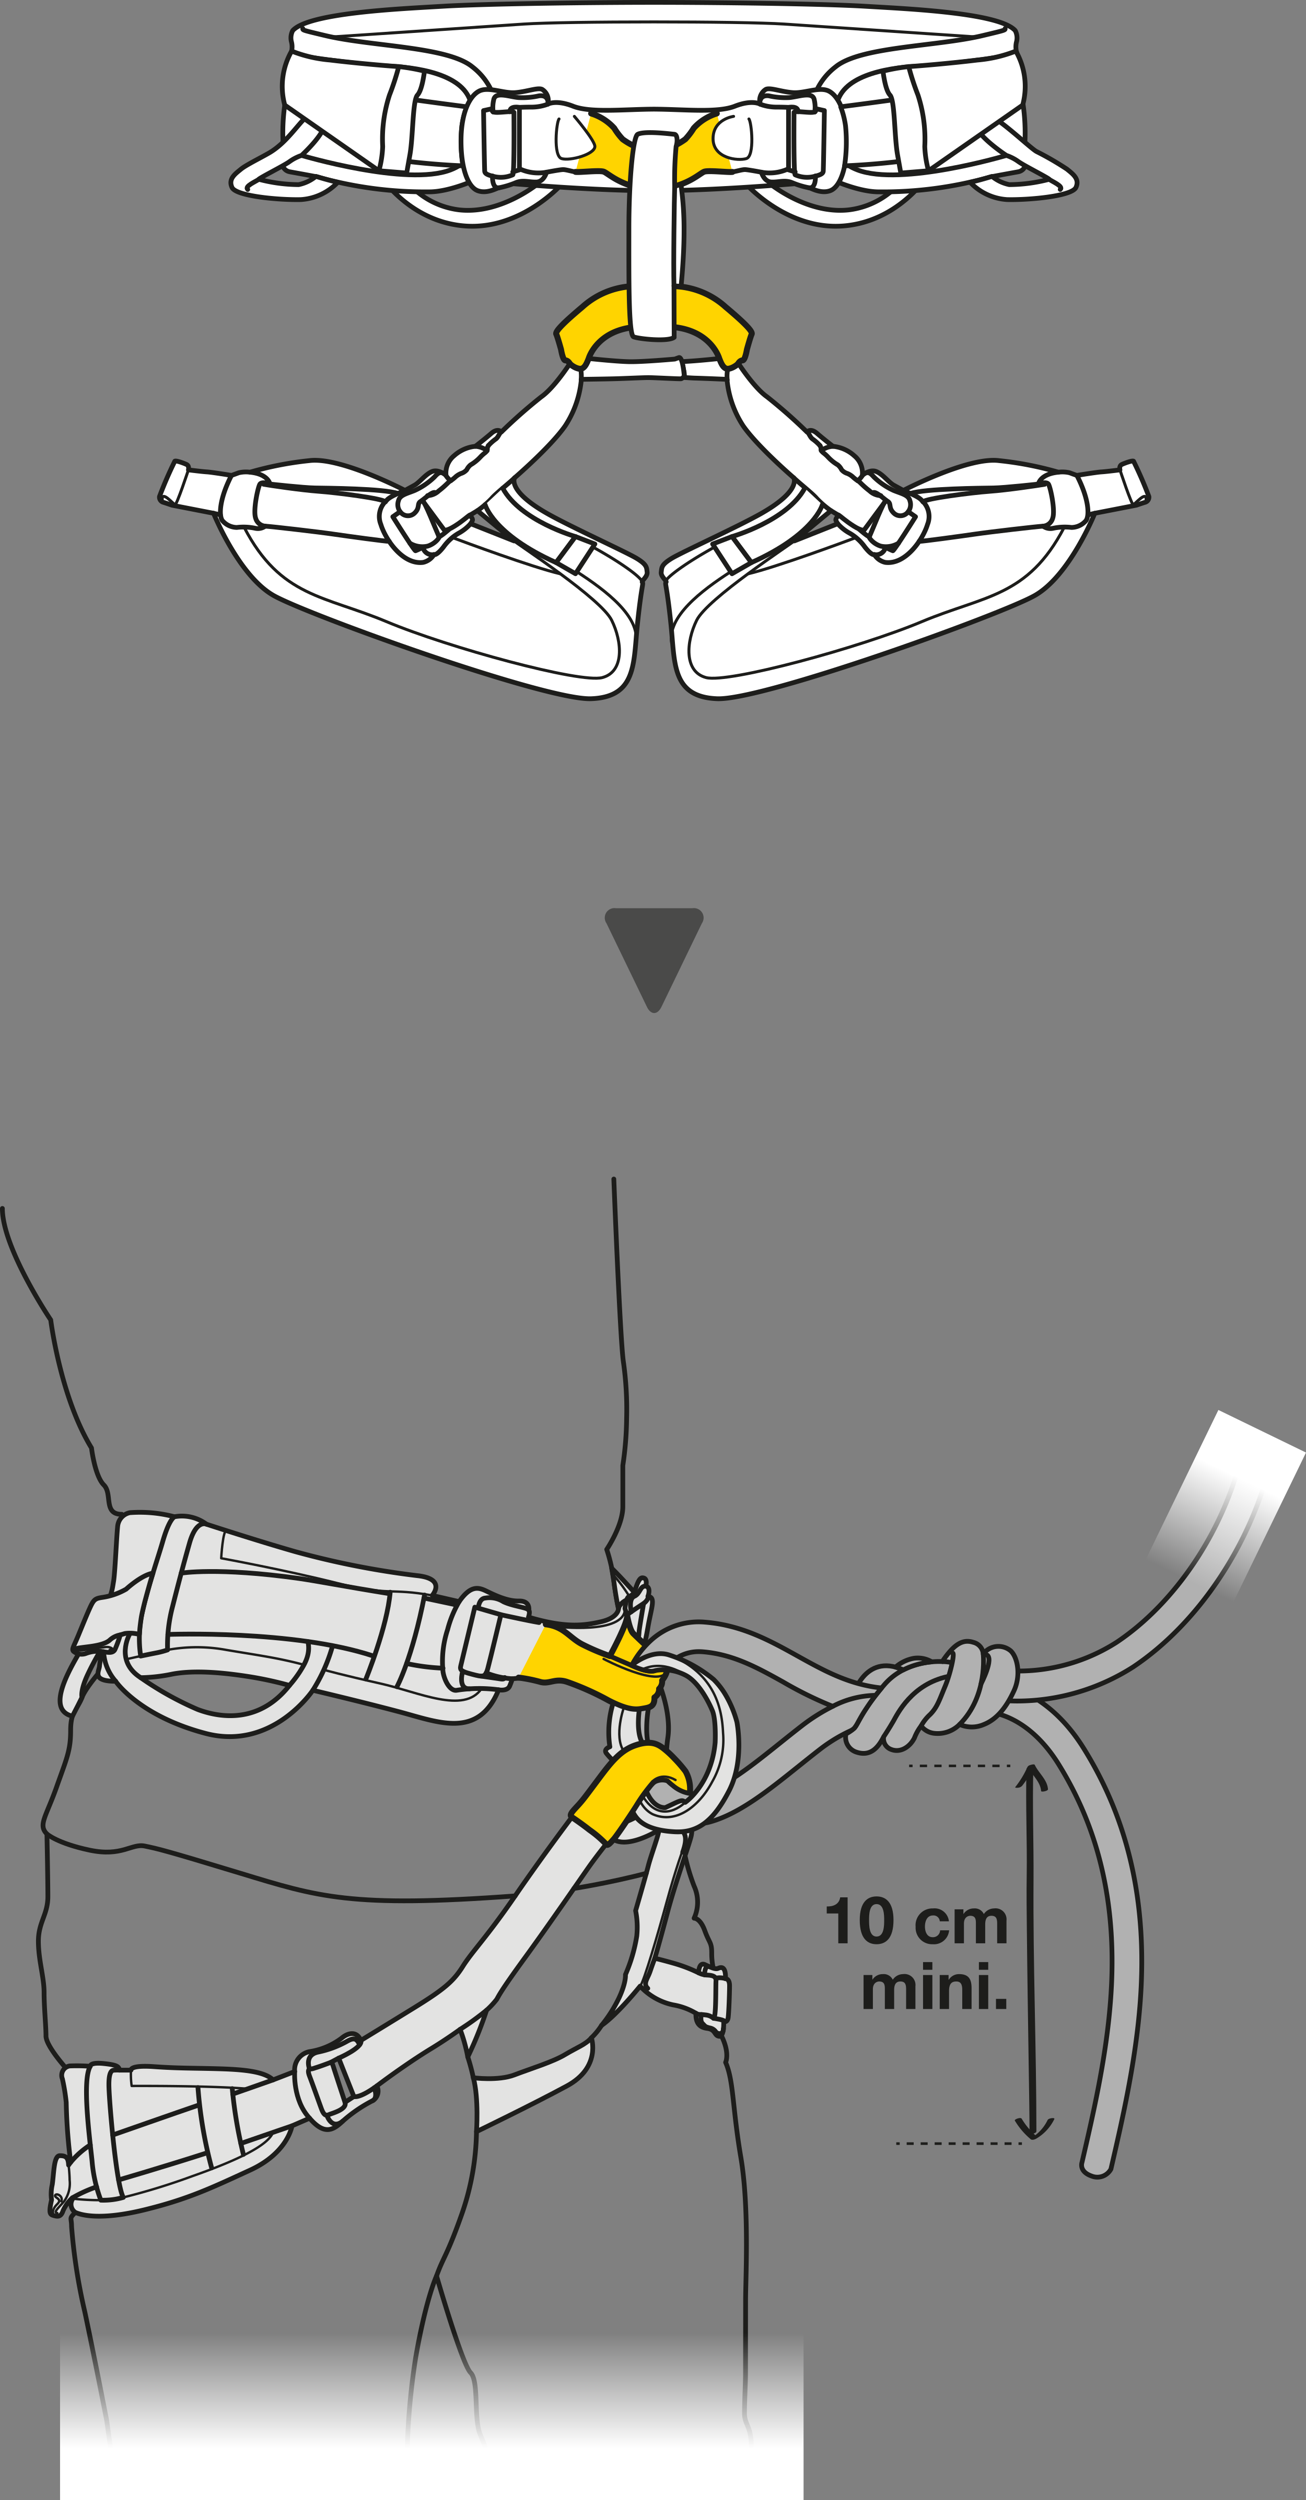 <svg xmlns="http://www.w3.org/2000/svg" xmlns:xlink="http://www.w3.org/1999/xlink" viewBox="0 0 220.05 421.036"><rect x="0" y="0" width="220.05" height="421.036" fill="#808080" stroke="none"/><defs><linearGradient id="Dégradé_sans_nom_3" x1="72.757" y1="412.276" x2="72.757" y2="392.922" gradientUnits="userSpaceOnUse"><stop offset="0" stop-color="#fff"/><stop offset="1" stop-color="#fff" stop-opacity="0"/></linearGradient><linearGradient id="Dégradé_sans_nom_3-2" x1="-3193.772" y1="537.791" x2="-3193.772" y2="518.438" gradientTransform="translate(3602.307 -274.192) scale(1.064 1)" xlink:href="#Dégradé_sans_nom_3"/></defs><g id="Calque_2" data-name="Calque 2"><g id="Calque_1-2" data-name="Calque 1"><path d="M187.179,365.281c1.874-8.087,4.206-18.151,4.95-28.321,1.199-16.38-1.915-30.284-9.518-42.509-6.772-10.887-15.571-11.113-15.943-11.117h-.029a2.489,2.489,0,0,0-2.485,2.443,2.515,2.515,0,0,0,2.428,2.559c.265.009,6.536.324,11.78,8.757,7.024,11.294,9.896,24.215,8.777,39.502-.716,9.784-2.904,19.227-4.834,27.557,0,0-.575,1.531,1.644,2.303A2.602,2.602,0,0,0,187.179,365.281Z" fill="#b1b1b1" stroke="#1d1d1b" stroke-linecap="round" stroke-linejoin="round" stroke-width="0.8"/><path d="M103.423,198.551s1.038,26.514,1.597,30.667a56.99,56.99,0,0,1,.559,9.663,56.054,56.054,0,0,1-.639,7.906v6.948c0,3.195-2.715,7.188-2.715,7.188a28.096,28.096,0,0,1,1.278,5.91,56.632,56.632,0,0,0,2.396,10.222c.878,2.715,4.951,5.91,4.951,5.91s2.316,5.271,1.677,9.663.399,3.514.399,3.514l1.757,7.507.481,7.532a34.612,34.612,0,0,0,1.789,6.444,6.518,6.518,0,0,1,0,5.403s1.01-.065,1.792,2.083,1.172,1.953,1.172,3.775a11.968,11.968,0,0,0,.391,3.124s-3.059,4.557,0,8.788,1.953,6.509,1.953,6.509c1.367,3.124,1.129,7.533,2.567,15.998s.799,20.445.799,23.959-.012,11.48-.012,12.624-.176,4.576-.176,6.512,1.144,2.2,1.144,5.456a19.23,19.23,0,0,1-.968,5.915H83.776v-.639s-.16-2.396-.958-3.195-.799-1.278-1.917-3.993-.167-8.938-1.611-10.382-5.736-16.292-5.736-16.292-1.757,3.674-3.514,13.736a118.479,118.479,0,0,0-1.438,20.764H19.407l-1.438-10.222s-2.076-10.702-3.674-18.209a95.104,95.104,0,0,1-2.236-14.375c0-1.597-.479-1.278.639-2.396a19.825,19.825,0,0,0,2.387-3.354L11.421,348.613s-3.674-3.993-3.674-5.75-.319-4.792-.319-7.347-.958-5.431-.958-8.625,1.597-4.472,1.597-7.507-.16-10.542-.16-10.542c-1.517-1.517-.16-2.875,1.597-7.827s2.396-6.229,2.396-9.584,1.118-3.514,1.917-5.59,4.76-6.336,4.76-6.336l3.496-11.82L20.525,255.014c-3.176,0-1.517-3.434-3.035-4.951s-2.076-6.229-2.076-6.229C10.143,235.208,8.546,222.27,8.546,222.27S.4,210.211.4,203.503" fill="none" stroke="#1d1d1b" stroke-linecap="round" stroke-linejoin="round" stroke-width="0.8"/><path d="M109.179,268.828s.574-1.513-.365-1.721c0,0,.313-1.148-.313-1.356-.626-.209-.939.261-1.617,2.399,0,0-2.518-2.823-3.815-4.046,0,0,.329,1.922.433,2.73.104.808.404,2.79.707,4.084,0,0,.015,1.509-2.959,2.187s-6.051,1.043-12.205-.782c0,0,.313-.887.052-1.147,0,0,.313-1.617-1.669-1.565s-4.173-1.043-5.581-1.721-2.66-.782-4.486,1.826l-4.538-1.043s2.504-2.817-2.556-3.338a140.317,140.317,0,0,1-20.538-4.044c-6.572-1.878-14.944-4.616-14.944-4.616a6.905,6.905,0,0,0-5.398-1.252,22.829,22.829,0,0,0-7.511-.688,2.586,2.586,0,0,0-2.046,2.227c-.199,1.888-.447,7.898-.695,9.339s-.207,2.132-2.124,5.965c-1.917,3.833-10.891,15.272-4.807,16.74l.961-1.863.651-1.301s-.319-1.038.879-3.674a45.716,45.716,0,0,1,2.795-5.111,22.066,22.066,0,0,0-.719,3.434c0,.879-1.499,2.635,2.715,2.635,0,0,3.913,5.83,15.174,8.785,11.261,2.955,18.049-7.267,18.049-7.267s7.827,1.837,14.455,3.594c6.629,1.757,13.417,4.712,16.851-3.674,0,0,1.484.303,1.865-.65a12.558,12.558,0,0,0,.445-1.207s2.064-.212,3.949-.212,7.537-.078,10.756-1.256a50.646,50.646,0,0,0,7.262-3.647s.313-.261.887-3.599C109.753,270.653,110.535,268.984,109.179,268.828ZM33.331,287.884a53.436,53.436,0,0,1-9.629-5.364,27.863,27.863,0,0,0,5.361-.61c3.584-.67,8.193-.276,12.368.354a61.412,61.412,0,0,1,7.34,1.56C43.914,289.986,37.608,289.479,33.331,287.884Z" fill="#e3e3e2" stroke="#1d1d1b" stroke-linecap="round" stroke-linejoin="round" stroke-width="0.8"/><path d="M122.24,333.21c.076-2.245-.824-1.923-1.262-1.735s-1.128-.125-2.194-.627-1.066,1.379-1.066,1.379a25.13,25.13,0,0,0-4.262-1.63c-2.444-.689-3.134-.815-3.134-.815s.752-2.507,2.131-7.709c1.379-5.202,3.635-11.282,4.011-12.911a4.891,4.891,0,0,0-.313-3.008,10.329,10.329,0,0,0-3.635-1.442,10.233,10.233,0,0,0-5.39,1.316,16.175,16.175,0,0,1-2.695,1.128l1.065-2.695-4.951-3.385-4.184,4.932s-4.812,6.338-9.565,13.262-7.218,9.33-8.802,11.854-3.169,3.873-8.215,6.983c-5.047,3.11-8.975,5.5-8.975,5.5-.717-1.65-2.174-1.275-3.23-.395a11.978,11.978,0,0,1-5.457,2.289,3.123,3.123,0,0,0-2.465,3.345l-3.638,1.408c-1.526-1.467-5.164-1.76-9.272-1.878s-6.69-.059-10.797-.352-3.873.587-3.873.587H20.134c-.117-.587-.352-.88-2.699-1.115-2.347-.235-2.23.469-2.23.469a30.237,30.237,0,0,0-3.462-.059,1.592,1.592,0,0,0-1.232,2.171,34.413,34.413,0,0,1,.645,3.95,91.809,91.809,0,0,0,.754,10.098c-.224.293-.348.476-.348.476-.059-1.291-.469-1.584-1.484-1.584s-.98,2.817-1.274,4.87a7.221,7.221,0,0,0-.117,2.582c-.528,2.347-.235,2.465.411,2.641s1.174.235,1.526-.822a6.601,6.601,0,0,1,1.573-2.171l.074.138a1.637,1.637,0,0,0,.428,2.315c.956.428,4.149,1.391,11.602-.428s11.443-3.756,17.839-6.69,7.058-7.458,7.058-7.458l2.967-1.287c2.467,2.86,3.932,2.073,5.577.501a24.251,24.251,0,0,1,5.076-3.468,1.878,1.878,0,0,0,.672-2.467c2.459-1.859,6.228-4.504,9.052-6.22,2.824-1.716,4.982-3.308,4.982-3.308a26.518,26.518,0,0,1,1.291,4.636,64.046,64.046,0,0,0,3.169-7.863,13.833,13.833,0,0,0,1.702-1.819c.352-.587.587-1.291,4.694-6.924s9.355-13.269,10.801-15.324,3.805-4.985,3.805-4.985c2.397,2.245,8.029-1.304,8.029-1.304.038.675-1.332,4.272-1.788,6.06-.457,1.788-2.131,7.534-2.131,7.534a14.321,14.321,0,0,1,.19,4.3,26.761,26.761,0,0,1-1.903,6.469s.152,1.256-1.065,3.881a23.11,23.11,0,0,1-2.968,4.68c2.702-1.865,6.507-6.621,6.507-6.621a10.499,10.499,0,0,0,5.555,3.158,11.156,11.156,0,0,1,3.843,1.408c-.038,1.446.419,2.359,1.903,2.549,1.484.19,1.142,1.218,2.017,1.332s.761-2.473.761-2.473.647.228.761-.723c.114-.951.228-4.11.228-5.327C122.925,333.172,122.24,333.21,122.24,333.21ZM58.131,354.029s-1.676-5.09-1.951-5.974-.427-.762-.427-.762l1.311-.701,2.56,6.462Z" fill="#e3e3e2" stroke="#1d1d1b" stroke-linecap="round" stroke-linejoin="round" stroke-width="0.8"/><path d="M21.821,275.24s-2.529,4.482,1.881,7.28" fill="none" stroke="#1d1d1b" stroke-linecap="round" stroke-linejoin="round" stroke-width="0.8"/><path d="M29.388,255.421c-.54.387-1.214,1.549-2.001,4.272s-2.299,7.018-3.327,11.434a20.078,20.078,0,0,0-.358,7.754s1.786-.373,2.736-.555a13.669,13.669,0,0,0,1.796-.484,25.407,25.407,0,0,1,.847-7.32c.907-3.569,1.694-6.594,2.843-10.647s2.862-3.201,2.862-3.201" fill="none" stroke="#1d1d1b" stroke-linecap="round" stroke-linejoin="round" stroke-width="0.8"/><path d="M23.702,278.88s-1.421.299-2.437.538" fill="none" stroke="#1d1d1b" stroke-linecap="round" stroke-linejoin="round" stroke-width="0.4"/><path d="M28.234,277.841a27.354,27.354,0,0,1,9.861,0c5.747.968,8.651,1.331,13.007,2.48" fill="none" stroke="#1d1d1b" stroke-linecap="round" stroke-linejoin="round" stroke-width="0.4"/><path d="M48.771,283.824a19.839,19.839,0,0,0,1.725-2.263c.732-1.169,1.875-2.873,1.391-5.111" fill="none" stroke="#1d1d1b" stroke-linecap="round" stroke-linejoin="round" stroke-width="0.8"/><path d="M52.71,284.643a28.291,28.291,0,0,0,3.316-7.446" fill="none" stroke="#1d1d1b" stroke-linecap="round" stroke-linejoin="round" stroke-width="0.8"/><path d="M23.487,275.24a6.105,6.105,0,0,0-2.453-.154l-.771.235a19.366,19.366,0,0,1-.915,2.497c-.337.578-1.011.482-1.927.337a5.504,5.504,0,0,0-2.89.268,2.132,2.132,0,0,1-2.167-.364c-.289-.385.048-.756.867-2.738s1.83-4.486,2.264-5.257.771-.915,1.734-1.06a11.286,11.286,0,0,0,4.036-1.397s2.542-2.368,4.506-2.69c0,0-.317,1.03-.525,1.749s-.773,2.77-.916,3.349-.43,1.766-.528,2.398-.222,1.627-.248,1.997S23.487,275.24,23.487,275.24Z" fill="#e3e3e2" stroke="#1d1d1b" stroke-linecap="round" stroke-linejoin="round" stroke-width="0.8"/><path d="M28.288,275.24s21.187-.819,34.644,3.64" fill="none" stroke="#1d1d1b" stroke-linecap="round" stroke-linejoin="round" stroke-width="0.8"/><path d="M72.824,268.671c-7.146-1.304-7.158.142-16.045-2.091s-19.51-4.171-19.51-4.171.275-4.846.912-4.644" fill="none" stroke="#1d1d1b" stroke-linecap="round" stroke-linejoin="round" stroke-width="0.4"/><path d="M61.654,282.742s3.615-8.824,4.085-14.614" fill="none" stroke="#1d1d1b" stroke-linecap="round" stroke-linejoin="round" stroke-width="0.8"/><path d="M66.888,284.041s2.568-4.704,4.651-15.436" fill="none" stroke="#1d1d1b" stroke-linecap="round" stroke-linejoin="round" stroke-width="0.8"/><path d="M30.535,264.917s6.089-1.041,19.853.896c2.799.394,7.596,1.338,15.327,2.576" fill="none" stroke="#1d1d1b" stroke-linecap="round" stroke-linejoin="round" stroke-width="0.8"/><path d="M71.438,269.114s2.213.454,5.499,1.159" fill="none" stroke="#1d1d1b" stroke-linecap="round" stroke-linejoin="round" stroke-width="0.8"/><path d="M68.524,280.137a34.93,34.93,0,0,0,6.124.783" fill="none" stroke="#1d1d1b" stroke-linecap="round" stroke-linejoin="round" stroke-width="0.8"/><path d="M77.362,269.714a18.304,18.304,0,0,0-1.95,4.725,17.011,17.011,0,0,0-.763,7.122c.235,1.445,1.174,3.251,2.289,3.082A24.366,24.366,0,0,1,84.016,284.563" fill="none" stroke="#1d1d1b" stroke-linecap="round" stroke-linejoin="round" stroke-width="0.8"/><path d="M54.58,281.204s3.217.898,9.566,2.315,14.001,5.192,17.005.839" fill="none" stroke="#1d1d1b" stroke-linecap="round" stroke-linejoin="round" stroke-width="0.4"/><path d="M80.608,270.647s.129-1.472,1.164-1.533a4.315,4.315,0,0,1,3.018.6c1.638.804,4.21.994,4.309,1.46" fill="none" stroke="#1d1d1b" stroke-linecap="round" stroke-linejoin="round" stroke-width="0.8"/><path d="M80.004,270.647l4.397,1.271s-1.767,7.376-2.198,9.001-.862,1.496-2.673,1.022-2.069-.671-1.897-1.413S80.004,270.647,80.004,270.647Z" fill="none" stroke="#1d1d1b" stroke-linecap="round" stroke-linejoin="round" stroke-width="0.8"/><path d="M77.962,281.416s-.905,3.02,1.142,2.981" fill="none" stroke="#1d1d1b" stroke-linecap="round" stroke-linejoin="round" stroke-width="0.8"/><path d="M80.995,282.251s2.76.386,3.406.491.647-.245.647-.245" fill="none" stroke="#1d1d1b" stroke-linecap="round" stroke-linejoin="round" stroke-width="0.8"/><path d="M81.921,281.714a13.74,13.74,0,0,0,4.405.992" fill="none" stroke="#1d1d1b" stroke-linecap="round" stroke-linejoin="round" stroke-width="0.8"/><path d="M84.401,271.919s1.035.237,3.319.712,3.104.604,3.104.604" fill="none" stroke="#1d1d1b" stroke-linecap="round" stroke-linejoin="round" stroke-width="0.8"/><path d="M106.884,268.15a1.743,1.743,0,0,1-.859.672c-.595.219-.721,2.068-.721,2.068l.345,1.029s.658-.465,1.442-.998,1.348-.887,1.348-.887-.721,4.177-.752,4.678-.094,1.003-.094,1.003" fill="none" stroke="#1d1d1b" stroke-linecap="round" stroke-linejoin="round" stroke-width="0.8"/><path d="M106.36,271.422s-.523-2.162.511-2.601.94-1.8,1.943-1.715" fill="none" stroke="#1d1d1b" stroke-linecap="round" stroke-linejoin="round" stroke-width="0.8"/><path d="M108.438,270.034s.887-.636.741-1.207" fill="none" stroke="#1d1d1b" stroke-linecap="round" stroke-linejoin="round" stroke-width="0.8"/><path d="M87.383,282.506a25.729,25.729,0,0,1,3.599.715c1.565.469,2.504-.665,4.538,0a45.47,45.47,0,0,1,7.081,3.169c3.521,1.8,4.751,1.526,5.838,1.33s1.869-.352,1.83-1.878a1.623,1.623,0,0,0,.782-1.447,1.711,1.711,0,0,0,.509-1.408s1.056-1.252.782-2.191-1.878-2.269-2.699-2.973-2.269-2.073-2.934-2.738-1.059-3.166-1.059-3.166c.345,1.029-2.892,6.96-2.892,6.96a36.639,36.639,0,0,1-4.694-1.995c-2.168-1.145-3.051-2.978-6.103-3.347" fill="#ffd400" stroke="#1d1d1b" stroke-linecap="round" stroke-linejoin="round"/><path d="M104.21,270.917s.088-.877,1.375-1.486" fill="none" stroke="#1d1d1b" stroke-linecap="round" stroke-linejoin="round" stroke-width="0.8"/><path d="M102.757,278.879s3.383,1.485,4.764,2.04,3.324.86,3.491-.25" fill="none" stroke="#1d1d1b" stroke-linecap="round" stroke-linejoin="round" stroke-width="0.8"/><path d="M20.134,348.612a6.903,6.903,0,0,0-.774,0c-.313.026-1.097-.193-1.003,2.878s1.249,16.558,2.422,18.553a12.073,12.073,0,0,1-3.79.465,24.25,24.25,0,0,1-1.481-6.62c-.465-4.327-1.673-13.574-.304-15.921" fill="none" stroke="#1d1d1b" stroke-linecap="round" stroke-linejoin="round" stroke-width="0.8"/><path d="M11.91,364.126a14.335,14.335,0,0,1,3.302-2.92" fill="none" stroke="#1d1d1b" stroke-linecap="round" stroke-linejoin="round" stroke-width="0.8"/><path d="M12.197,370.119a22.646,22.646,0,0,1,4.079-1.852" fill="none" stroke="#1d1d1b" stroke-linecap="round" stroke-linejoin="round" stroke-width="0.8"/><path d="M19.984,367.1s7.315-2.126,14.943-4.572" fill="none" stroke="#1d1d1b" stroke-linecap="round" stroke-linejoin="round" stroke-width="0.8"/><path d="M18.989,359.537s10.828-3.798,14.588-5.076" fill="none" stroke="#1d1d1b" stroke-linecap="round" stroke-linejoin="round" stroke-width="0.8"/><line x1="46.012" y1="350.255" x2="39.221" y2="352.638" fill="none" stroke="#1d1d1b" stroke-linecap="round" stroke-linejoin="round" stroke-width="0.8"/><path d="M49.198,357.995s-3.977,1.356-8.613,2.963" fill="none" stroke="#1d1d1b" stroke-linecap="round" stroke-linejoin="round" stroke-width="0.8"/><path d="M49.651,348.847s-.351,4.789,2.514,7.861" fill="none" stroke="#1d1d1b" stroke-linecap="round" stroke-linejoin="round" stroke-width="0.8"/><path d="M58.131,354.029c.395,1.201-2.201,1.84-2.71,2.075s-.861.117-1.291-1.056-1.526-4.264-1.965-5.399,0-1.213,0-1.213a2.71,2.71,0,0,0,.909-.196c.822-.235,2.68-.948,2.68-.948" fill="none" stroke="#1d1d1b" stroke-linecap="round" stroke-linejoin="round" stroke-width="0.8"/><path d="M52.165,348.436s-.969-2.308,1.378-2.856a16.986,16.986,0,0,0,4.812-1.76c1.095-.626,1.682-.743,2.23.509" fill="none" stroke="#1d1d1b" stroke-linecap="round" stroke-linejoin="round" stroke-width="0.8"/><path d="M57.064,346.591s4.153-1.787,3.739-2.984" fill="none" stroke="#1d1d1b" stroke-linecap="round" stroke-linejoin="round" stroke-width="0.8"/><path d="M59.624,353.053s.835.433,3.866-1.779" fill="none" stroke="#1d1d1b" stroke-linecap="round" stroke-linejoin="round" stroke-width="0.8"/><path d="M55.071,356.202s.787,2.537,2.671,1.006" fill="none" stroke="#1d1d1b" stroke-linecap="round" stroke-linejoin="round" stroke-width="0.8"/><path d="M63.06,351.58s.668,1.648-.242,2.161" fill="none" stroke="#1d1d1b" stroke-linecap="round" stroke-linejoin="round" stroke-width="0.8"/><path d="M41.758,351.748c-6.538-.549-19.575-.473-19.575-.473a14.406,14.406,0,0,1-.112-2.662" fill="none" stroke="#1d1d1b" stroke-linecap="round" stroke-linejoin="round" stroke-width="0.4"/><path d="M12.271,370.257a40.906,40.906,0,0,0,4.719.251" fill="none" stroke="#1d1d1b" stroke-linecap="round" stroke-linejoin="round" stroke-width="0.4"/><path d="M20.78,370.043a111.21,111.21,0,0,0,11.542-3.547c7.735-2.716,12.833-5.197,13.691-7.41" fill="none" stroke="#1d1d1b" stroke-linecap="round" stroke-linejoin="round" stroke-width="0.4"/><path d="M33.357,351.552a72.257,72.257,0,0,0,2.301,13.513" fill="none" stroke="#1d1d1b" stroke-linecap="round" stroke-linejoin="round" stroke-width="0.8"/><path d="M41.01,362.805a74.769,74.769,0,0,1-1.875-11.079" fill="none" stroke="#1d1d1b" stroke-linecap="round" stroke-linejoin="round" stroke-width="0.8"/><path d="M11.563,364.602s.168,1.557.168,2.497a5.133,5.133,0,0,1-.929,3.601c-1.013,1.182-1.87,1.875-1.14,1.984" fill="none" stroke="#1d1d1b" stroke-linecap="round" stroke-linejoin="round" stroke-width="0.4"/><path d="M8.944,372.684s-.211-.633.718-1.52-.569-1.056-.369-1.478,1.394.103,1.045,1.013" fill="none" stroke="#1d1d1b" stroke-linecap="round" stroke-linejoin="round" stroke-width="0.4"/><path d="M77.524,341.746a45.48,45.48,0,0,0,4.46-3.228" fill="none" stroke="#1d1d1b" stroke-linecap="round" stroke-linejoin="round" stroke-width="0.8"/><path d="M110.323,329.783s-.456,1.197-.817,2.281-1.228,1.987-.361,2.781" fill="none" stroke="#1d1d1b" stroke-linecap="round" stroke-linejoin="round" stroke-width="0.8"/><path d="M117.719,332.228a3.621,3.621,0,0,0,1.002.336c.549.091,1.989-.069,1.92.96s.046,6.287-.412,6.356a2.472,2.472,0,0,0-1.417-.572c-1.006-.137-.997.042-1.556-.276" fill="none" stroke="#1d1d1b" stroke-linecap="round" stroke-linejoin="round" stroke-width="0.8"/><path d="M118.196,339.25s-.322,1.018.181,1.521.412.526,1.189.732a1.533,1.533,0,0,1,1.077.709c.203.251,1.21.592,1.251-.59" fill="none" stroke="#1d1d1b" stroke-linecap="round" stroke-linejoin="round" stroke-width="0.8"/><path d="M120.229,339.879s2.179.298,1.707.561" fill="none" stroke="#1d1d1b" stroke-linecap="round" stroke-linejoin="round" stroke-width="0.8"/><path d="M120.571,333.131a3.246,3.246,0,0,1,1.669.079" fill="none" stroke="#1d1d1b" stroke-linecap="round" stroke-linejoin="round" stroke-width="0.8"/><path d="M118.72,332.563s-.046-1.678.804-1.374" fill="none" stroke="#1d1d1b" stroke-linecap="round" stroke-linejoin="round" stroke-width="0.8"/><path d="M93.557,273.918s11.741,1.441,11.747-3.029" fill="none" stroke="#1d1d1b" stroke-linecap="round" stroke-linejoin="round" stroke-width="0.4"/><path d="M103.235,265.095a25.675,25.675,0,0,1,2.79,3.726" fill="none" stroke="#1d1d1b" stroke-linecap="round" stroke-linejoin="round" stroke-width="0.4"/><path d="M101.701,279.368s9.518,4.982,10.656,2.051" fill="none" stroke="#1d1d1b" stroke-linecap="round" stroke-linejoin="round" stroke-width="0.4"/><path d="M111.015,308.162s1.833-1.074,3.151-.395,1.77,1.62.866,4.143" fill="none" stroke="#1d1d1b" stroke-linecap="round" stroke-linejoin="round" stroke-width="0.8"/><path d="M115.164,311.182s-1.236,3.251-2.799,8.963-3.874,13.552-4.508,14.321" fill="none" stroke="#1d1d1b" stroke-linecap="round" stroke-linejoin="round" stroke-width="0.4"/><path d="M99.644,343.17s1.701,4.95-4.131,8.105-15.228,7.691-15.228,7.691.408-5.561-.531-9.072c0,0,4.176.567,6.93-.486s6.48-2.187,8.505-3.402S98.672,344.304,99.644,343.17Z" fill="#e3e3e2" stroke="#1d1d1b" stroke-linecap="round" stroke-linejoin="round" stroke-width="0.8"/><path d="M20.263,275.32a3.471,3.471,0,0,0-1.798.899c-.974.836-3.201,1.039-4.373,1.192s-1.519.217-1.052.44" fill="none" stroke="#1d1d1b" stroke-linecap="round" stroke-linejoin="round" stroke-width="0.8"/><path d="M12.867,277.736s.342.357,1.457.115,2.855-.407,3.535-.494,1.624.418.605.494" fill="none" stroke="#1d1d1b" stroke-linecap="round" stroke-linejoin="round" stroke-width="0.4"/><path d="M17.454,278.153a8.208,8.208,0,0,0,2.033,4.972" fill="none" stroke="#1d1d1b" stroke-linecap="round" stroke-linejoin="round" stroke-width="0.8"/><path d="M78.815,346.382a35.157,35.157,0,0,1,.939,3.511" fill="none" stroke="#1d1d1b" stroke-linecap="round" stroke-linejoin="round" stroke-width="0.8"/><path d="M80.285,358.965a43.803,43.803,0,0,1-2.399,13.664c-2.511,7.175-3.215,7.484-4.333,10.645" fill="none" stroke="#1d1d1b" stroke-linecap="round" stroke-linejoin="round" stroke-width="0.8"/><path d="M101.35,341.087a11.318,11.318,0,0,1-1.706,2.083" fill="none" stroke="#1d1d1b" stroke-linecap="round" stroke-linejoin="round" stroke-width="0.8"/><path d="M7.907,308.841s1.737,1.572,7.189,2.724,7.064-1.152,9.291-.691,3.302.691,16.202,4.607,18.431,5.844,46.207,3.79" fill="none" stroke="#1d1d1b" stroke-linecap="round" stroke-linejoin="round" stroke-width="0.8"/><path d="M96.695,318.022s6.118-.956,12.197-2.556" fill="none" stroke="#1d1d1b" stroke-linecap="round" stroke-linejoin="round" stroke-width="0.8"/><rect x="10.119" y="388.043" width="125.276" height="32.993" fill="url(#Dégradé_sans_nom_3)"/><path d="M104.919,297.029a17.997,17.997,0,0,1-.964-5.833c0-1.645-.281-1.13,0-2.642l2.674-.727a2.334,2.334,0,0,0,.918.036c.531-.079.748-.11,1.063-.173s.665-.159.665-.159a20.892,20.892,0,0,0-.317,3.665,12.894,12.894,0,0,0,.388,3.163Z" fill="#b1b1b1" stroke="#1d1d1b" stroke-linecap="round" stroke-linejoin="round" stroke-width="0.8"/><path d="M171.444,286.456c-3.115,0-5.375-.487-6.023-1.136a2.502,2.502,0,0,1,2.615-4.122,30.793,30.793,0,0,0,20.089-4.628c9.937-6.627,18.039-18.755,21.147-31.651a2.501,2.501,0,1,1,4.864,1.171c-3.39,14.071-12.293,27.344-23.234,34.642A36.433,36.433,0,0,1,171.444,286.456Z" fill="#b1b1b1" stroke="#1d1d1b" stroke-linecap="round" stroke-linejoin="round" stroke-width="0.8"/><path d="M103.323,286.746a16.585,16.585,0,0,0-.566,7.415s-1.153.391-.562,1.124a12.275,12.275,0,0,0,1.123,1.222,11.243,11.243,0,0,1,1.781-1.597,9.037,9.037,0,0,1,3.224-1.339s-1.189-1.218-.598-5.739a5.272,5.272,0,0,1-1.657-.094,13.659,13.659,0,0,1-1.586-.489C104.147,287.113,103.323,286.746,103.323,286.746Z" fill="#e3e3e2" stroke="#1d1d1b" stroke-linecap="round" stroke-linejoin="round" stroke-width="0.8"/><path d="M105.14,287.477s-1.756,4.843-.04,7.433" fill="none" stroke="#1d1d1b" stroke-linecap="round" stroke-linejoin="round" stroke-width="0.4"/><path d="M116.27,301.421a5.984,5.984,0,0,0-.766-3.133,22.378,22.378,0,0,0-1.88-2.176,16.324,16.324,0,0,0-2.03-1.831c-.955-.677-2.149-1.234-4.697-.318s-4.219,3.184-6.13,5.732-2.468,3.344-3.383,4.339-1.561,1.612-1.023,1.977c0,0,1.501.989,2.973,2.153a18.076,18.076,0,0,1,2.789,2.392c.237.405.784-.287,1.247-.797s2.333-3.217,3.886-5.645a28.071,28.071,0,0,1,2.855-3.901s.598.096.905,1.191a7.071,7.071,0,0,0,.847,2.124c.109.175.285.451.486.762,0,0,.659-.312.912-.431a8.371,8.371,0,0,1,1.148-.509c.361-.099.538-.161.703-.074s.113.032.229.138.147.09.279-.015.594-.513.594-.513a.243.243,0,0,0,.094-.224c-.012-.155-.041-.529-.041-.767S116.27,301.421,116.27,301.421Z" fill="#ffd400" stroke="#1d1d1b" stroke-linecap="round" stroke-linejoin="round"/><path d="M109.956,299.967s1.453-1.608,3.866-.211" fill="none" stroke="#1d1d1b" stroke-linecap="round" stroke-linejoin="round" stroke-width="0.4"/><path d="M152.203,281.208c-6.661-2.981-8.559,4.627-8.559,4.627l6.352-1.004,2.29-2.521-.083-1.102Z" fill="#b1b1b1" stroke="#1d1d1b" stroke-linecap="round" stroke-linejoin="round" stroke-width="0.8"/><path d="M142.538,291.986a2.624,2.624,0,0,0,1.825,3.092c2.356.754,3.628-.848,4.523-2.591a1.934,1.934,0,0,0,1.272,2.12c1.555.613,3.157-.424,3.911-1.932a8.191,8.191,0,0,1,1.131-2.026,3.238,3.238,0,0,0,2.201,1.241,5.209,5.209,0,0,0,4.287-1.498,5.079,5.079,0,0,0,4.103,0c2.384-.943,3.951-3.258,5.074-5.712s.665-5.448-.541-6.654a3.216,3.216,0,0,0-4.658.499,2.187,2.187,0,0,0-1.664-1.955c-1.664-.541-3.161.125-5.24,3.244,0,0-5.989-.499-9.773,3.909s-4.45,6.696-5.032,7.278A5.978,5.978,0,0,1,142.538,291.986Z" fill="#b1b1b1" stroke="#1d1d1b" stroke-linecap="round" stroke-linejoin="round" stroke-width="0.8"/><path d="M156.996,279.854A13.293,13.293,0,0,0,152.202,281.206l.001.002a8.732,8.732,0,0,0-1.304-.47,6.38,6.38,0,0,1,3.049-1.477A4.606,4.606,0,0,1,156.996,279.854Z" fill="#b1b1b1" stroke="#1d1d1b" stroke-linecap="round" stroke-linejoin="round" stroke-width="0.8"/><path d="M165.665,278.525s.814,7.074-3.979,11.867" fill="none" stroke="#1d1d1b" stroke-linecap="round" stroke-linejoin="round" stroke-width="0.8"/><path d="M165.3,283.552s2.261-4.332.91-4.902" fill="none" stroke="#1d1d1b" stroke-linecap="round" stroke-linejoin="round" stroke-width="0.8"/><path d="M165.605,281.712h.513" fill="none" stroke="#1d1d1b" stroke-linecap="round" stroke-linejoin="round" stroke-width="0.4"/><path d="M148.886,292.486s.976-1.484,1.641-2.649,3.078-6.238,9.233-7.528" fill="none" stroke="#1d1d1b" stroke-miterlimit="10" stroke-width="0.8"/><path d="M155.199,290.648a7.455,7.455,0,0,1,1.524-1.934c1.206-1.206,1.58-2.495,2.537-4.783s1.933-6.726.943-5.281" fill="none" stroke="#1d1d1b" stroke-miterlimit="10" stroke-width="0.8"/><path d="M158.761,279.814a7.299,7.299,0,0,1,1.677.192" fill="none" stroke="#1d1d1b" stroke-miterlimit="10" stroke-width="0.8"/><path d="M112.458,299.892a9.254,9.254,0,0,0,.892.775,5.831,5.831,0,0,0,4.964,1.318c3.939-1.103,8.385-4.664,13.094-8.435,1.248-.999,2.513-2.012,3.797-3.003a31.336,31.336,0,0,1,5.103-3.199,63.501,63.501,0,0,1-8.327-4.088c-4.323-2.401-8.408-4.668-13.533-5.097-.231-.019-.459-.029-.684-.029a6.922,6.922,0,0,0-4.821,1.901,9.04,9.04,0,0,0-.849.9l-2.1-.239-3.365-.341-.117-.047a15.318,15.318,0,0,1,3.045-3.954,11.925,11.925,0,0,1,9.307-3.176c6.198.517,10.95,3.156,15.546,5.708,4.404,2.445,8.626,4.79,14.126,5.372,0,0-.368.446-.794.978s-.614.8-.918,1.212-.836,1.206-1.211,1.789-.851,1.446-1.099,1.896a5.513,5.513,0,0,1-.559.869,2.447,2.447,0,0,1-.598.433,26.49,26.49,0,0,0-5.096,3.072c-1.259.972-2.501,1.967-3.727,2.948-5.117,4.098-9.951,7.969-14.872,9.347a9.067,9.067,0,0,1-2.452.333,11.49,11.49,0,0,1-6.883-2.481,14.964,14.964,0,0,1-1.792-1.604l-.308-.404s.243-.367.391-.566.428-.603.755-1.002a6.44,6.44,0,0,1,.579-.69,1.696,1.696,0,0,1,.785-.493,2.84,2.84,0,0,1,.799-.138,2.722,2.722,0,0,1,.64.061C112.328,299.854,112.458,299.892,112.458,299.892Z" fill="#b1b1b1" stroke="#1d1d1b" stroke-linecap="round" stroke-linejoin="round" stroke-width="0.8"/><path d="M124.161,289.984s1.331,6.452-1.331,11.609-5.327,7.093-9.205,6.876c-5.468-.306-6.498-2.44-7.01-3.366h0c.528-.814.866-1.371,1.361-2.093s.947-1.347.947-1.347c1.298,3.048,3.193,2.733,3.193,2.733,2.52-1.172,2.784-1.436,3.341-.879,0,0,4.396-2.989,5.041-10.081,0,0,.199-3.992-.529-5.498,0,0-1.741-4.265-4.293-5.735a8.012,8.012,0,0,0-5.217-.889s-.167.049-.311.078a2.171,2.171,0,0,1-.761.028,6.697,6.697,0,0,1-1.219-.273,12.848,12.848,0,0,1-1.765-.692h0s3.28-2.815,6.413-1.732a22.565,22.565,0,0,1,7.425,4.099,12.937,12.937,0,0,1,1.929,2.454A18.305,18.305,0,0,1,124.161,289.984Z" fill="#e3e3e2" stroke="#1d1d1b" stroke-linecap="round" stroke-linejoin="round" stroke-width="0.8"/><path d="M112.564,278.603c7.99,3.1,9.088,9.259,9.266,13.228a14.112,14.112,0,0,1-1.82,8.198c-2.133,4.047-6.048,7.275-10.079,5.465a4.706,4.706,0,0,1-2.074-2.215" fill="none" stroke="#1d1d1b" stroke-linecap="round" stroke-linejoin="round" stroke-width="0.4"/><path d="M140.308,287.347a16.104,16.104,0,0,1,7.231-1.852" fill="none" stroke="#1d1d1b" stroke-miterlimit="10" stroke-width="0.8"/><path d="M115.456,303.517s-4.004,4.078-7.132-1.011" fill="none" stroke="#1d1d1b" stroke-linecap="round" stroke-linejoin="round" stroke-width="0.4"/><path d="M115.428,282.066s-3.499-2.698-7.261-.92" fill="none" stroke="#1d1d1b" stroke-linecap="round" stroke-linejoin="round" stroke-width="0.4"/><rect x="197.255" y="239.367" width="16.412" height="32.993" transform="translate(278.474 575.784) rotate(-154.091)" fill="url(#Dégradé_sans_nom_3-2)"/><path d="M142.815,327.254h-1.571v-5.022h-1.946v-1.184c1.095.033,2.091-.354,2.268-1.538h1.25Z" fill="#1d1d1b"/><path d="M147.693,319.355c1.549,0,2.854.974,2.854,3.993,0,3.087-1.306,4.061-2.854,4.061-1.537,0-2.832-.974-2.832-4.061C144.861,320.329,146.156,319.355,147.693,319.355Zm0,6.759c1.283,0,1.283-1.892,1.283-2.766,0-.808,0-2.699-1.283-2.699-1.272,0-1.261,1.892-1.261,2.699C146.432,324.222,146.432,326.114,147.693,326.114Z" fill="#1d1d1b"/><path d="M158.345,323.548a1.051,1.051,0,0,0-1.161-.984c-1.007,0-1.339,1.018-1.339,1.858,0,.83.321,1.803,1.306,1.803a1.195,1.195,0,0,0,1.25-1.161h1.516a2.557,2.557,0,0,1-2.755,2.346,2.776,2.776,0,0,1-2.887-2.932,2.829,2.829,0,0,1,2.92-3.098,2.424,2.424,0,0,1,2.688,2.168Z" fill="#1d1d1b"/><path d="M160.845,321.534h1.482v.774h.022a2.051,2.051,0,0,1,1.748-.929,1.674,1.674,0,0,1,1.67.951,2.093,2.093,0,0,1,1.726-.951,1.85,1.85,0,0,1,2.091,2.046v3.828h-1.57v-3.241c0-.764-.066-1.394-.963-1.394-.885,0-1.051.741-1.051,1.448v3.187h-1.57v-3.208c0-.664.044-1.427-.952-1.427-.31,0-1.062.198-1.062,1.316v3.318h-1.571Z" fill="#1d1d1b"/><path d="M145.503,332.595H146.985v.774h.022a2.051,2.051,0,0,1,1.748-.929,1.674,1.674,0,0,1,1.67.951,2.093,2.093,0,0,1,1.726-.951,1.849,1.849,0,0,1,2.091,2.046v3.828H152.672V335.074c0-.764-.066-1.394-.963-1.394-.885,0-1.051.74-1.051,1.449v3.186h-1.57v-3.208c0-.664.044-1.427-.952-1.427-.31,0-1.062.198-1.062,1.316v3.318h-1.571Z" fill="#1d1d1b"/><path d="M157.095,331.711H155.525v-1.294h1.57Zm-1.57.885h1.57v5.72H155.525Z" fill="#1d1d1b"/><path d="M158.335,332.595h1.493v.797h.033a2.016,2.016,0,0,1,1.748-.951c1.671,0,2.091.94,2.091,2.356v3.518h-1.57v-3.23c0-.94-.266-1.404-1.007-1.404-.853,0-1.217.476-1.217,1.637v2.998h-1.571Z" fill="#1d1d1b"/><path d="M166.509,331.711H164.938v-1.294h1.571Zm-1.571.885h1.571v5.72H164.938Z" fill="#1d1d1b"/><path d="M167.814,336.611h1.736v1.704h-1.736Z" fill="#1d1d1b"/><path d="M172.214,300.738a15.715,15.715,0,0,0,2.048-3.379l-1.118.299c.228.174.715.009.934-.097.157-.076.271-.162.276-.343l-1.159.311c.657,1.38,2.108,2.476,2.221,4.083.015.211,1.182.009,1.159-.311-.113-1.607-1.564-2.704-2.221-4.083-.084-.176-.494-.062-.628-.026-.148.04-.526.135-.531.337-0.0.012.001.024.024-.004l.775-.278-.022.001.295.037-.031-.024c-.136-.104-.453-.022-.595.016-.15.04-.458.119-.523.283a15.716,15.716,0,0,1-2.048,3.379c-.125.172.424.122.465.115a1.074,1.074,0,0,0,.679-.318Z" fill="#1d1d1b"/><path d="M172.955,297.9c-.171,6.013.128,12.031.036,18.045-.045,2.938-.005,5.878.024,8.815.081,8.373.222,16.745.344,25.118.045,3.107.105,6.216.107,9.323 0.0.318,1.159.113,1.159-.311-.007-14.102-.58-28.202-.484-42.304.043-6.278-.209-12.572-.03-18.847.013-.44-1.145-.193-1.155.159Z" fill="#1d1d1b"/><path d="M170.987,357.102a12.213,12.213,0,0,0,2.704,3.162c.245.19.778-.02.994-.166a7.774,7.774,0,0,0,2.963-3.245c.085-.214-.386-.167-.475-.152-.197.032-.586.121-.673.339a7.107,7.107,0,0,1-2.715,2.978l.994-.166a11.836,11.836,0,0,1-2.633-3.06c-.202-.313-1.281.121-1.159.311Z" fill="#1d1d1b"/><line x1="151.015" y1="360.983" x2="151.592" y2="360.983" fill="none" stroke="#1d1d1b" stroke-miterlimit="10" stroke-width="0.438"/><line x1="152.769" y1="360.983" x2="171.022" y2="360.983" fill="none" stroke="#1d1d1b" stroke-miterlimit="10" stroke-width="0.438" stroke-dasharray="1.178 1.178"/><line x1="171.61" y1="360.983" x2="172.187" y2="360.983" fill="none" stroke="#1d1d1b" stroke-miterlimit="10" stroke-width="0.438"/><line x1="153.184" y1="297.374" x2="153.761" y2="297.374" fill="none" stroke="#1d1d1b" stroke-miterlimit="10" stroke-width="0.425"/><line x1="154.983" y1="297.374" x2="169.038" y2="297.374" fill="none" stroke="#1d1d1b" stroke-miterlimit="10" stroke-width="0.425" stroke-dasharray="1.222 1.222"/><line x1="169.649" y1="297.374" x2="170.225" y2="297.374" fill="none" stroke="#1d1d1b" stroke-miterlimit="10" stroke-width="0.425"/><path d="M190.992,77.667c-.195-.147-1.413.293-1.948.537-.537.243-.342.925-.342.925s-2.29.292-3.119.34c-.827.05-4.139.587-4.139.587s-.587-.197-1.218-.44a5.399,5.399,0,0,0-1.9-.097,56.476,56.476,0,0,0-9.989-1.948c-5.218-.685-16.124,5.018-16.124,5.018s-.732-.39-1.609-.878c-.877-.487-1.802-1.802-2.923-2.289-1.12-.486-2.388.635-2.388.635a3.752,3.752,0,0,0-1.362-3.314,6.284,6.284,0,0,0-3.58-1.584s-1.609-1.242-2.706-2.192c-1.095-.95-1.679-.221-1.679-.221a86.274,86.274,0,0,0-6.723-5.918c-2.192-1.533-4.824-5.626-4.824-5.626s.292-.511.73-.511c.44,0,.732-1.828.732-1.828s.608-2.193.803-2.583c.195-.39-.778-1.557-4.384-4.578a13.573,13.573,0,0,0-9.743-3.508l-.536,6.821c7.696,0,9.206,5.359,9.206,5.359s-3.942.428-6.321.521l.004.008c.083.417.172.833.242,1.254a4.201,4.201,0,0,1,.159,1.025c-.033.263-.063.196-.213.386.702.028,1.452.091,2.023.107,1.802.048,5.373.208,5.373.208a17.029,17.029,0,0,0,2.73,7.843c2.485,3.557,8.513,8.732,8.513,8.732s1.352,2.121-5.444,5.994c-3.937,2.242-13.372,6.516-15.127,7.586-1.754,1.072-1.655,1.534-1.754,2.314-.098.78,1.024,1.486.803,1.705-.218.219.147.511.83,7.041.682,6.528.097,12.277,7.794,12.567,7.697.293,47.499-14.029,53.443-17.342,5.946-3.314,10.184-13.887,10.184-13.887l7.014-1.362s.828-.293,1.462-.488a.887.887,0,0,0,.633-.974A64.239,64.239,0,0,0,190.992,77.667ZM140.862,87.677a4.245,4.245,0,0,0,.292.512l-7.307,2.9,6.162-5.091,1.292.78S140.691,87.337,140.862,87.677Z" fill="#fff" stroke="#1d1d1b" stroke-linecap="round" stroke-linejoin="round" stroke-width="0.8"/><path d="M114.371,60.225l-.68.244s-5.409.488-7.699.44c-2.29-.05-6.771-.536-6.771-.536s1.51-5.359,9.208-5.359l-.537-6.821a13.567,13.567,0,0,0-9.743,3.508c-3.605,3.02-4.581,4.188-4.385,4.578.195.39.804,2.583.804,2.583s.292,1.828.73,1.828c.438,0,.732.511.732.511s-2.631,4.093-4.824,5.626A85.975,85.975,0,0,0,84.483,72.745s-.583-.729-1.682.221c-1.095.949-2.703,2.192-2.703,2.192a6.287,6.287,0,0,0-3.581,1.584,3.759,3.759,0,0,0-1.364,3.314s-1.265-1.121-2.387-.635c-1.12.487-2.047,1.802-2.923,2.289-.877.488-1.607.878-1.607.878s-10.907-5.702-16.126-5.018a56.477,56.477,0,0,0-9.986,1.948,5.399,5.399,0,0,0-1.9.097c-.635.243-1.217.44-1.217.44s-3.312-.537-4.142-.587c-.828-.048-3.118-.34-3.118-.34s.194-.682-.342-.925c-.537-.243-1.753-.683-1.95-.537a64.663,64.663,0,0,0-2.579,5.944.888.888,0,0,0,.63.974c.633.195,1.462.488,1.462.488L35.985,86.435s4.237,10.573,10.181,13.887c5.943,3.313,45.745,17.635,53.444,17.342,7.697-.29,7.112-6.039,7.794-12.567.682-6.53,1.048-6.822.828-7.041-.219-.219.901-.925.804-1.705-.098-.78,0-1.243-1.755-2.314-1.753-1.07-11.191-5.345-15.126-7.586-6.796-3.873-5.444-5.994-5.444-5.994S92.741,75.28,95.225,71.723a17.018,17.018,0,0,0,2.728-7.843s3.799-.05,5.602-.098c1.802-.048,4.774-.194,5.699-.194.926,0,5.262.242,5.505.194s.535-.438.535-.438S115.052,59.982,114.371,60.225ZM79.295,88.19a4.02,4.02,0,0,0,.292-.512c.169-.34-.439-.9-.439-.9l1.292-.78,6.163,5.091Z" fill="#fff" stroke="#1d1d1b" stroke-linecap="round" stroke-linejoin="round" stroke-width="0.8"/><path d="M94.68,30.975S87.789,38.796,78.29,38.05C68.792,37.306,63.856,29.3,63.856,29.3l3.353-.652a13.628,13.628,0,0,0,10.242,6.704c7.171.744,13.503-4.656,13.503-4.656Z" fill="#fff" stroke="#1d1d1b" stroke-linecap="round" stroke-linejoin="round" stroke-width="0.8"/><path d="M125.698,30.975s6.892,7.821,16.39,7.075C151.587,37.306,156.522,29.3,156.522,29.3l-3.352-.652a13.624,13.624,0,0,1-10.244,6.704c-7.171.744-13.502-4.656-13.502-4.656Z" fill="#fff" stroke="#1d1d1b" stroke-linecap="round" stroke-linejoin="round" stroke-width="0.8"/><path d="M110.189,32.117c12.569,0,30.249-1.755,30.249-1.755s4.287,1.947,7.601,1.947a66.476,66.476,0,0,0,18.856-2.515c.661-.134,2.189-.418,4.637-.858,2.448-.437,1.157-5.004,1.157-5.004a33.342,33.342,0,0,0-.293-6.237c-.487-4.676-1.157-8.452-1.065-8.542.09-.093-.056-.403-.093-.549a3.544,3.544,0,0,1,.019-1.497,2.669,2.669,0,0,0-.201-1.956c-2.704-2.996-17.903-3.654-25.212-4.092C138.538.619,120.639.4,110.189.4c-10.449,0-28.348.219-35.656.658-7.306.439-22.509,1.096-25.211,4.092a2.653,2.653,0,0,0-.2,1.956A3.514,3.514,0,0,1,49.138,8.603c-.037.147-.184.457-.091.549.091.09-.58,3.866-1.066,8.542a33.204,33.204,0,0,0-.292,6.237s-1.292,4.568,1.157,5.004c2.448.44,3.977.724,4.637.858a66.458,66.458,0,0,0,18.855,2.515c3.315,0,7.601-1.947,7.601-1.947S97.621,32.117,110.189,32.117Z" fill="#fff" stroke="#1d1d1b" stroke-linecap="round" stroke-linejoin="round" stroke-width="0.8"/><path d="M171.332,9.152c-1.079.164-10.651,1.697-16.645,1.99-5.991.293-13.079,1.828-13.737,6.724-.658,4.896-1.433,8.835,3.507,10.742,7.38,2.851,25.114-2.436,25.114-2.436" fill="none" stroke="#1d1d1b" stroke-linecap="round" stroke-linejoin="round" stroke-width="0.8"/><path d="M169.36,4.797c0,.29.125.263-3.803,1.198-7.81,1.861-20.544,1.811-24.753,5.249a10.858,10.858,0,0,0-4.256,8.845c-.125,4.007.465,8.56,3.89,10.273" fill="none" stroke="#1d1d1b" stroke-linecap="round" stroke-linejoin="round" stroke-width="0.8"/><path d="M164.115,6.197S139.561,4.542,132.155,4.054c-7.404-.487-36.527-.487-43.933,0-7.404.488-31.959,2.143-31.959,2.143" fill="none" stroke="#1d1d1b" stroke-linecap="round" stroke-linejoin="round" stroke-width="0.5"/><path d="M163.458,30.69a9.37,9.37,0,0,0,6.234,2.922c3.742.081,10.896-.572,11.588-2.034.69-1.463-.571-2.317-1.504-3.09a49.7,49.7,0,0,0-5.123-2.966c-1.26-.692-7.549-6.871-8.889-6.261-.309.141-1.759.882-1.575,1.56.613,2.266,5.383,5.352,5.383,5.352a7.618,7.618,0,0,1,1.991,1.016c.854.649,5.246,2.845,5.205,3.006a26.839,26.839,0,0,1-6.709.896,6.735,6.735,0,0,1-2.911-1.386S164.955,30.398,163.458,30.69Z" fill="#fff" stroke="#1d1d1b" stroke-linecap="round" stroke-linejoin="round" stroke-width="0.8"/><path d="M176.767,30.195c.487.366,2.48,1.18,1.869,1.708" fill="none" stroke="#1d1d1b" stroke-linecap="round" stroke-linejoin="round" stroke-width="0.8"/><path d="M96.029,61.2c.205.33,1.395,1.079,2.016.871.619-.205.929-1.101,1.176-1.699" fill="none" stroke="#1d1d1b" stroke-linecap="round" stroke-linejoin="round" stroke-width="0.8"/><path d="M97.838,62.124a6.443,6.443,0,0,1,.077,1.862" fill="none" stroke="#1d1d1b" stroke-linecap="round" stroke-linejoin="round" stroke-width="0.8"/><path d="M75.153,80.102a3.764,3.764,0,0,0,.78.856,6.543,6.543,0,0,0,.895-.715,3.39,3.39,0,0,1,.84-.507,2.092,2.092,0,0,0,.975-.628,2.423,2.423,0,0,1,.652-.826,7.126,7.126,0,0,0,1.639-1.317,5.887,5.887,0,0,1,.767-.695,1.693,1.693,0,0,0,.366-.39c.086-.165.024-.372.079-.554.031-.105.108-.195.147-.292" fill="none" stroke="#1d1d1b" stroke-linecap="round" stroke-linejoin="round" stroke-width="0.8"/><path d="M80.075,75.157a3.686,3.686,0,0,1,1.997.73" fill="none" stroke="#1d1d1b" stroke-linecap="round" stroke-linejoin="round" stroke-width="0.8"/><path d="M82.265,75.061a7.598,7.598,0,0,1,1.291-1.144c.427-.33.548-.932.951-1.243" fill="none" stroke="#1d1d1b" stroke-linecap="round" stroke-linejoin="round" stroke-width="0.8"/><path d="M68.235,82.588c-.706.316-2.607,1.047-3.081,1.668a3.591,3.591,0,0,0-.985,4.057c.766,2.521,3.681,6.838,7.122,6.394a2.876,2.876,0,0,0,1.826-1.315s.404.255,1.61-1.279a8.082,8.082,0,0,1,2.52-2.303,7.485,7.485,0,0,0,2.048-1.619" fill="none" stroke="#1d1d1b" stroke-linecap="round" stroke-linejoin="round" stroke-width="0.8"/><path d="M74.521,79.615c-.512-.121-.83.172-1.316.708a11.756,11.756,0,0,1-3.314,2.265c-1.291.535-2.521.753-2.751,1.729a1.978,1.978,0,0,0,.608,2.192,1.6,1.6,0,0,0,2.073-.074c.997-.925.39-1.583,1.047-1.997.658-.413,2.095-1.85,2.532-1.437" fill="none" stroke="#1d1d1b" stroke-linecap="round" stroke-linejoin="round" stroke-width="0.8"/><path d="M72.036,83.465a2.931,2.931,0,0,0,1.9-.804c1.192-.9,1.753-1.651,1.997-1.702" fill="none" stroke="#1d1d1b" stroke-linecap="round" stroke-linejoin="round" stroke-width="0.8"/><path d="M71.159,84.268l3.678,4.969s.316.268,1.752-.632c1.438-.902,2.218-1.682,2.583-1.877" fill="none" stroke="#1d1d1b" stroke-linecap="round" stroke-linejoin="round" stroke-width="0.8"/><path d="M75.641,89.165s-1.462,1.267-1.632,1.193c-.171-.072-.048-.072-.268-.511-.219-.438-2.242-5.604-2.558-5.507" fill="none" stroke="#1d1d1b" stroke-linecap="round" stroke-linejoin="round" stroke-width="0.8"/><path d="M67.407,86.167l-1.218.853s3.606,5.749,3.825,5.726a8.476,8.476,0,0,0,1.244-.609" fill="none" stroke="#1d1d1b" stroke-linecap="round" stroke-linejoin="round" stroke-width="0.8"/><path d="M69.064,91.479a4.105,4.105,0,0,0,2.996.487c1.241-.39,1.997-1.388,1.949-1.609" fill="none" stroke="#1d1d1b" stroke-linecap="round" stroke-linejoin="round" stroke-width="0.8"/><path d="M71.257,92.185a1.598,1.598,0,0,0,1.86,1.206" fill="none" stroke="#1d1d1b" stroke-linecap="round" stroke-linejoin="round" stroke-width="0.8"/><path d="M80.439,85.998A15.738,15.738,0,0,0,82.838,83.944c.658-.801,3.07-2.685,3.874-3.489" fill="none" stroke="#1d1d1b" stroke-linecap="round" stroke-linejoin="round" stroke-width="0.8"/><path d="M82.949,83.853a87.955,87.955,0,0,0,11.022,5.421c6.138,2.485,14.067,7.538,14.262,8.781" fill="none" stroke="#1d1d1b" stroke-linecap="round" stroke-linejoin="round" stroke-width="0.5"/><path d="M86.311,90.87c1.169.974,14.944,9.914,16.757,13.591,1.766,3.58,2.169,8.658-1.594,9.646-3.763.986-25.905-5.043-36.357-9.425-10.449-4.385-17.829-4.094-23.969-15.859" fill="none" stroke="#1d1d1b" stroke-linecap="round" stroke-linejoin="round" stroke-width="0.5"/><path d="M31.746,79.129s-1.961,5.931-2.254,5.859c-.292-.074-2.265-2.485-2.156-.804" fill="none" stroke="#1d1d1b" stroke-linecap="round" stroke-linejoin="round" stroke-width="0.5"/><path d="M35.985,86.435c.376.087,1.145.269,1.145.269" fill="none" stroke="#1d1d1b" stroke-linecap="round" stroke-linejoin="round" stroke-width="0.8"/><path d="M42.122,79.519c3.093.303,3.373,1.999,3.373,1.999s-1.388-.514-1.718.034c-.327.548-1.169,4.422-.693,5.738a1.82,1.82,0,0,0,1.608,1.315,2.074,2.074,0,0,1-1.645.366,9.449,9.449,0,0,0-3.14-.147,3.273,3.273,0,0,1-2.451-1.168c-.619-.914-.448-3.728,1.549-7.599" fill="none" stroke="#1d1d1b" stroke-linecap="round" stroke-linejoin="round" stroke-width="0.8"/><path d="M45.496,81.517s5.602.627,7.576.659c1.974.034,11.552.099,13.953.922" fill="none" stroke="#1d1d1b" stroke-linecap="round" stroke-linejoin="round" stroke-width="0.8"/><path d="M44.418,81.551c1.15.198,6.186.955,9.312,1.185,3.127.229,10.793,1.217,11.223,1.775" fill="none" stroke="#1d1d1b" stroke-linecap="round" stroke-linejoin="round" stroke-width="0.8"/><path d="M44.693,88.604c1.304.088,9.004.977,11.474,1.341,2.468.36,8.95,1.248,9.411,1.217" fill="none" stroke="#1d1d1b" stroke-linecap="round" stroke-linejoin="round" stroke-width="0.8"/><path d="M76.226,90.528c1.947.732,13.395,4.969,18.122,6.089" fill="none" stroke="#1d1d1b" stroke-linecap="round" stroke-linejoin="round" stroke-width="0.5"/><path d="M90.256,90.649c-5.749.136,18.368,8.854,16.879,17.612" fill="none" stroke="#1d1d1b" stroke-linecap="round" stroke-linejoin="round" stroke-width="0.5"/><path d="M124.419,61.2c-.206.33-1.393,1.079-2.015.871-.621-.205-.931-1.101-1.177-1.699" fill="none" stroke="#1d1d1b" stroke-linecap="round" stroke-linejoin="round" stroke-width="0.8"/><path d="M122.612,62.124a6.337,6.337,0,0,0-.079,1.862" fill="none" stroke="#1d1d1b" stroke-linecap="round" stroke-linejoin="round" stroke-width="0.8"/><path d="M145.293,80.102a3.698,3.698,0,0,1-.777.856,6.395,6.395,0,0,1-.897-.715,3.355,3.355,0,0,0-.84-.507,2.095,2.095,0,0,1-.974-.628,2.473,2.473,0,0,0-.652-.826,7.089,7.089,0,0,1-1.638-1.317,5.984,5.984,0,0,0-.767-.695,1.615,1.615,0,0,1-.366-.39c-.087-.165-.023-.372-.08-.554-.031-.105-.108-.195-.145-.292" fill="none" stroke="#1d1d1b" stroke-linecap="round" stroke-linejoin="round" stroke-width="0.8"/><path d="M140.375,75.157a3.682,3.682,0,0,0-1.998.73" fill="none" stroke="#1d1d1b" stroke-linecap="round" stroke-linejoin="round" stroke-width="0.8"/><path d="M138.182,75.061a7.544,7.544,0,0,0-1.291-1.144c-.426-.33-.547-.932-.951-1.243" fill="none" stroke="#1d1d1b" stroke-linecap="round" stroke-linejoin="round" stroke-width="0.8"/><path d="M152.213,82.588c.706.316,2.606,1.047,3.081,1.668a3.593,3.593,0,0,1,.986,4.057c-.767,2.521-3.681,6.838-7.125,6.394a2.885,2.885,0,0,1-1.828-1.315s-.401.255-1.607-1.279a8.076,8.076,0,0,0-2.521-2.303,7.506,7.506,0,0,1-2.047-1.619" fill="none" stroke="#1d1d1b" stroke-linecap="round" stroke-linejoin="round" stroke-width="0.8"/><path d="M145.928,79.615c.511-.121.828.172,1.315.708a11.809,11.809,0,0,0,3.312,2.265c1.292.535,2.526.753,2.754,1.729a1.977,1.977,0,0,1-.609,2.192,1.596,1.596,0,0,1-2.069-.074c-1.001-.925-.39-1.583-1.048-1.997-.659-.413-2.096-1.85-2.535-1.437" fill="none" stroke="#1d1d1b" stroke-linecap="round" stroke-linejoin="round" stroke-width="0.8"/><path d="M148.413,83.465a2.929,2.929,0,0,1-1.9-.804c-1.194-.9-1.755-1.651-1.997-1.702" fill="none" stroke="#1d1d1b" stroke-linecap="round" stroke-linejoin="round" stroke-width="0.8"/><path d="M149.29,84.268,145.613,89.237s-.32.268-1.755-.632c-1.438-.902-2.218-1.682-2.582-1.877" fill="none" stroke="#1d1d1b" stroke-linecap="round" stroke-linejoin="round" stroke-width="0.8"/><path d="M144.808,89.165s1.461,1.267,1.631,1.193c.171-.072.05-.072.269-.511.219-.438,2.24-5.604,2.558-5.507" fill="none" stroke="#1d1d1b" stroke-linecap="round" stroke-linejoin="round" stroke-width="0.8"/><path d="M153.04,86.167l1.218.853s-3.605,5.749-3.825,5.726a8.503,8.503,0,0,1-1.241-.609" fill="none" stroke="#1d1d1b" stroke-linecap="round" stroke-linejoin="round" stroke-width="0.8"/><path d="M151.385,91.479a4.108,4.108,0,0,1-2.996.487c-1.243-.39-1.998-1.388-1.95-1.609" fill="none" stroke="#1d1d1b" stroke-linecap="round" stroke-linejoin="round" stroke-width="0.8"/><path d="M149.193,92.185a1.602,1.602,0,0,1-1.865,1.206" fill="none" stroke="#1d1d1b" stroke-linecap="round" stroke-linejoin="round" stroke-width="0.8"/><path d="M140.008,85.998a15.817,15.817,0,0,1-2.398-2.054c-.658-.801-3.069-2.685-3.873-3.489" fill="none" stroke="#1d1d1b" stroke-linecap="round" stroke-linejoin="round" stroke-width="0.8"/><path d="M134.138,90.87c-1.167.974-14.944,9.914-16.758,13.591-1.767,3.58-2.168,8.658,1.595,9.646,3.764.986,25.905-5.043,36.355-9.425,10.45-4.385,17.832-4.094,23.969-15.859" fill="none" stroke="#1d1d1b" stroke-linecap="round" stroke-linejoin="round" stroke-width="0.5"/><path d="M188.702,79.129s1.96,5.931,2.253,5.859c.293-.074,2.266-2.485,2.155-.804" fill="none" stroke="#1d1d1b" stroke-linecap="round" stroke-linejoin="round" stroke-width="0.5"/><path d="M184.465,86.435c-.379.087-1.146.269-1.146.269" fill="none" stroke="#1d1d1b" stroke-linecap="round" stroke-linejoin="round" stroke-width="0.8"/><path d="M178.326,79.519c-3.094.303-3.373,1.999-3.373,1.999s1.386-.514,1.716.034c.329.548,1.17,4.422.693,5.738a1.818,1.818,0,0,1-1.607,1.315,2.069,2.069,0,0,0,1.644.366,9.463,9.463,0,0,1,3.143-.147,3.266,3.266,0,0,0,2.448-1.168c.621-.914.45-3.728-1.546-7.599" fill="none" stroke="#1d1d1b" stroke-linecap="round" stroke-linejoin="round" stroke-width="0.8"/><path d="M174.953,81.517s-5.602.627-7.578.659c-1.973.034-11.551.099-13.952.922" fill="none" stroke="#1d1d1b" stroke-linecap="round" stroke-linejoin="round" stroke-width="0.8"/><path d="M176.03,81.551c-1.151.198-6.186.955-9.313,1.185-3.127.229-10.794,1.217-11.222,1.775" fill="none" stroke="#1d1d1b" stroke-linecap="round" stroke-linejoin="round" stroke-width="0.8"/><path d="M175.756,88.604c-1.305.088-9.006.977-11.474,1.341-2.468.36-8.952,1.248-9.411,1.217" fill="none" stroke="#1d1d1b" stroke-linecap="round" stroke-linejoin="round" stroke-width="0.8"/><path d="M144.223,90.528c-1.949.732-13.397,4.969-18.122,6.089" fill="none" stroke="#1d1d1b" stroke-linecap="round" stroke-linejoin="round" stroke-width="0.5"/><path d="M49.047,9.152c1.077.164,10.649,1.697,16.643,1.99,5.991.293,13.081,1.828,13.738,6.724.658,4.896,1.431,8.835-3.507,10.742-7.38,2.851-25.115-2.436-25.115-2.436" fill="none" stroke="#1d1d1b" stroke-linecap="round" stroke-linejoin="round" stroke-width="0.8"/><path d="M51.016,4.797c0,.29-.124.263,3.803,1.198,7.81,1.861,20.546,1.811,24.755,5.249a10.864,10.864,0,0,1,4.257,8.845c.124,4.007-.467,8.56-3.891,10.273" fill="none" stroke="#1d1d1b" stroke-linecap="round" stroke-linejoin="round" stroke-width="0.8"/><path d="M56.921,30.69a9.38,9.38,0,0,1-6.237,2.922c-3.739.081-10.894-.572-11.585-2.034-.692-1.463.568-2.317,1.503-3.09.935-.773,3.913-2.192,5.123-2.966,3.595-2.302,5.655-6.734,7.035-6.22a7.294,7.294,0,0,1,1.911.902c.784,1.746-3.864,5.969-3.864,5.969a7.618,7.618,0,0,0-1.991,1.016c-.854.649-5.244,2.845-5.202,3.006a26.793,26.793,0,0,0,6.706.896,6.736,6.736,0,0,0,2.912-1.386S55.422,30.398,56.921,30.69Z" fill="#fff" stroke="#1d1d1b" stroke-linecap="round" stroke-linejoin="round" stroke-width="0.8"/><path d="M43.613,30.195c-.488.366-2.481,1.18-1.872,1.708" fill="none" stroke="#1d1d1b" stroke-linecap="round" stroke-linejoin="round" stroke-width="0.8"/><path d="M62.787,26.334a122.982,122.982,0,0,0,15.204,1.592,27.369,27.369,0,0,1-.162-6.734,14.848,14.848,0,0,1,.816-3.205s-7.77-.988-14.787-2.02" fill="#fff" stroke="#1d1d1b" stroke-linecap="round" stroke-linejoin="round" stroke-width="0.8"/><path d="M118.683,28.901c.78-.245,4.044.145,4.726.048.682-.098,1.609-.39,2.095-.39.487,0,2.777.438,2.777.438s.437,1.606,1.705,1.657c1.267.048,2.24-.39,3.459.097a14.51,14.51,0,0,0,2.875.875c.292,0,1.949,1.072,3.557.49,1.605-.585,2.824-3.605,2.824-8.381,0-4.774-1.462-7.551-3.02-8.379-1.557-.828-4.092.39-6.091.244-1.997-.147-3.88-.922-4.579-.537a2.209,2.209,0,0,0-.924,2.485s-1.316-.827-4.288.342c-2.902,1.141-8.497.521-13.432.493v-.006c-.058,0-.119.003-.178.003-.058,0-.12-.003-.178-.003v.006c-4.936.028-10.528.649-13.432-.493-2.97-1.168-4.286-.342-4.286-.342a2.208,2.208,0,0,0-.926-2.485c-.699-.386-2.582.39-4.579.537-1.997.147-4.531-1.072-6.089-.244-1.56.828-3.022,3.605-3.022,8.379,0,4.776,1.218,7.796,2.825,8.381,1.609.582,3.265-.49,3.557-.49a14.451,14.451,0,0,0,2.874-.875c1.217-.486,2.193-.048,3.459-.097,1.267-.051,1.705-1.657,1.705-1.657s2.292-.438,2.777-.438c.488,0,1.413.292,2.095.39.683.097,3.945-.293,4.726-.048" fill="#fff" stroke="#1d1d1b" stroke-linecap="round" stroke-linejoin="round" stroke-width="0.8"/><path d="M92.096,28.998a7.513,7.513,0,0,1-4.579-.583v-10.331s.828-.047,2.192-.047a7.823,7.823,0,0,0,2.583-.488" fill="none" stroke="#1d1d1b" stroke-linecap="round" stroke-linejoin="round" stroke-width="0.8"/><path d="M92.34,17.403s.147-1.461-1.51-1.267a12.529,12.529,0,0,1-3.507.293c-1.558-.148-3.897-1.073-4.14.389a5.757,5.757,0,0,0-.097,2.045" fill="none" stroke="#1d1d1b" stroke-linecap="round" stroke-linejoin="round" stroke-width="0.8"/><path d="M82.987,29.632s-.147,2.142,1.072,1.995" fill="none" stroke="#1d1d1b" stroke-linecap="round" stroke-linejoin="round" stroke-width="0.8"/><path d="M87.518,18.084s-1.655-.339-1.608.733" fill="none" stroke="#1d1d1b" stroke-linecap="round" stroke-linejoin="round" stroke-width="0.8"/><line x1="87.663" y1="28.56" x2="86.398" y2="28.95" fill="none" stroke="#1d1d1b" stroke-linecap="round" stroke-linejoin="round" stroke-width="0.8"/><path d="M86.591,18.914s.097,10.376-.194,10.523a4.946,4.946,0,0,1-2.923.34c-1.365-.292-1.755-.535-1.803-.925-.048-.39-.195-10.23-.195-10.23l1.559-.342s-.438.537.39.633C84.255,19.009,86.398,18.622,86.591,18.914Z" fill="none" stroke="#1d1d1b" stroke-linecap="round" stroke-linejoin="round" stroke-width="0.8"/><path d="M99.599,19.107a8.663,8.663,0,0,1,3.898,2.485,11.28,11.28,0,0,0,1.412,1.852,11.543,11.543,0,0,0,2.095,1.217h6.37a11.607,11.607,0,0,0,2.095-1.217,11.424,11.424,0,0,0,1.412-1.852,8.657,8.657,0,0,1,3.897-2.485" fill="none" stroke="#1d1d1b" stroke-linecap="round" stroke-linejoin="round" stroke-width="0.8"/><path d="M128.281,28.998a7.52,7.52,0,0,0,4.581-.583v-10.331s-.828-.047-2.193-.047a7.81,7.81,0,0,1-2.581-.488" fill="none" stroke="#1d1d1b" stroke-linecap="round" stroke-linejoin="round" stroke-width="0.8"/><path d="M128.036,17.403s-.145-1.461,1.512-1.267a12.523,12.523,0,0,0,3.507.293c1.56-.148,3.899-1.073,4.142.389a5.757,5.757,0,0,1,.097,2.045" fill="none" stroke="#1d1d1b" stroke-linecap="round" stroke-linejoin="round" stroke-width="0.8"/><path d="M137.392,29.632s.145,2.142-1.072,1.995" fill="none" stroke="#1d1d1b" stroke-linecap="round" stroke-linejoin="round" stroke-width="0.8"/><path d="M132.861,18.084s1.655-.339,1.607.733" fill="none" stroke="#1d1d1b" stroke-linecap="round" stroke-linejoin="round" stroke-width="0.8"/><line x1="132.713" y1="28.56" x2="133.98" y2="28.95" fill="none" stroke="#1d1d1b" stroke-linecap="round" stroke-linejoin="round" stroke-width="0.8"/><path d="M133.786,18.914S133.688,29.29,133.98,29.437a4.956,4.956,0,0,0,2.925.34c1.364-.292,1.754-.535,1.802-.925.048-.39.194-10.23.194-10.23l-1.557-.342s.437.537-.39.633C136.125,19.009,133.98,18.622,133.786,18.914Z" fill="none" stroke="#1d1d1b" stroke-linecap="round" stroke-linejoin="round" stroke-width="0.8"/><path d="M81.741,84.988s1.324,5.003,11.957,9.75l3.267-4.38s-9.273-2.629-12.259-8.145" fill="#fff" stroke="#1d1d1b" stroke-linecap="round" stroke-linejoin="round" stroke-width="0.8"/><polygon points="96.965 90.358 93.698 94.738 96.965 96.618 100.232 91.613 96.965 90.358" fill="#fff" stroke="#1d1d1b" stroke-linecap="round" stroke-linejoin="round" stroke-width="0.8"/><path d="M137.353,83.853a87.955,87.955,0,0,1-11.022,5.421c-6.137,2.485-14.067,7.538-14.262,8.781" fill="none" stroke="#1d1d1b" stroke-linecap="round" stroke-linejoin="round" stroke-width="0.5"/><path d="M130.046,90.649c5.749.136-18.368,8.854-16.879,17.612" fill="none" stroke="#1d1d1b" stroke-linecap="round" stroke-linejoin="round" stroke-width="0.5"/><path d="M138.561,84.988s-1.324,5.003-11.957,9.75l-3.267-4.38s9.273-2.629,12.26-8.145" fill="#fff" stroke="#1d1d1b" stroke-linecap="round" stroke-linejoin="round" stroke-width="0.8"/><polygon points="123.336 90.358 126.604 94.738 123.336 96.618 120.069 91.613 123.336 90.358" fill="#fff" stroke="#1d1d1b" stroke-linecap="round" stroke-linejoin="round" stroke-width="0.8"/><path d="M63.843,28.755,47.981,17.694A11.958,11.958,0,0,1,49.138,8.603,22.682,22.682,0,0,0,55.606,10.109c4.513.556,10.213,1.027,11.582,1.105" fill="#fff" stroke="#1d1d1b" stroke-linecap="round" stroke-linejoin="round" stroke-width="0.8"/><path d="M67.188,11.215A43.531,43.531,0,0,1,65.626,16.005a23.872,23.872,0,0,0-1.146,8.656,17.835,17.835,0,0,1-.636,4.094l4.676.385.547-3.069c.549-3.069.434-9.151,1.274-10.065.84-.912,1.124-3.841,1.198-4.022A33.671,33.671,0,0,0,67.188,11.215Z" fill="#fff" stroke="#1d1d1b" stroke-linecap="round" stroke-linejoin="round" stroke-width="0.8"/><path d="M157.508,26.334a122.978,122.978,0,0,1-15.204,1.592,27.369,27.369,0,0,0,.162-6.734,14.846,14.846,0,0,0-.816-3.205s7.77-.988,14.787-2.02" fill="#fff" stroke="#1d1d1b" stroke-linecap="round" stroke-linejoin="round" stroke-width="0.8"/><path d="M156.452,28.755l15.862-11.061A11.959,11.959,0,0,0,171.157,8.603a22.682,22.682,0,0,1-6.468,1.506c-4.513.556-10.213,1.027-11.582,1.105" fill="#fff" stroke="#1d1d1b" stroke-linecap="round" stroke-linejoin="round" stroke-width="0.8"/><path d="M153.107,11.215a43.53,43.53,0,0,0,1.562,4.791,23.871,23.871,0,0,1,1.146,8.656,17.835,17.835,0,0,0,.636,4.094l-4.676.385-.547-3.069c-.549-3.069-.434-9.151-1.274-10.065-.84-.912-1.124-3.841-1.198-4.022A33.671,33.671,0,0,1,153.107,11.215Z" fill="#fff" stroke="#1d1d1b" stroke-linecap="round" stroke-linejoin="round" stroke-width="0.8"/><path d="M95.995,61.2c.205.33,1.395,1.079,2.016.871.619-.205.929-1.101,1.176-1.699,0,0,1.51-5.359,9.208-5.359l-.537-6.821a13.567,13.567,0,0,0-9.743,3.508c-3.605,3.02-4.581,4.188-4.385,4.578.195.39.804,2.583.804,2.583s.292,1.828.73,1.828C95.701,60.689,95.995,61.2,95.995,61.2Z" fill="#ffd400" stroke="#1d1d1b" stroke-linecap="round" stroke-linejoin="round"/><path d="M124.384,61.2c-.206.33-1.393,1.079-2.015.871-.621-.205-.931-1.101-1.177-1.699,0,0-1.51-5.359-9.206-5.359l.536-6.821a13.573,13.573,0,0,1,9.743,3.508c3.605,3.02,4.579,4.188,4.384,4.578-.195.39-.803,2.583-.803,2.583s-.292,1.828-.732,1.828C124.676,60.689,124.384,61.2,124.384,61.2Z" fill="#ffd400" stroke="#1d1d1b" stroke-linecap="round" stroke-linejoin="round"/><path d="M120.779,19.109a8.657,8.657,0,0,0-3.897,2.485,11.423,11.423,0,0,1-1.412,1.852,11.606,11.606,0,0,1-2.095,1.217h-1.31l-.315,7.091c4.171-.496,6.246-2.637,6.934-2.85.78-.245,4.044.145,4.726.048" fill="#ffd400" stroke="#1d1d1b" stroke-linecap="round" stroke-linejoin="round"/><path d="M96.969,28.951c.683.097,3.945-.293,4.726-.048.683.212,2.726,2.316,6.82,2.836l.156-7.076h-1.665a11.543,11.543,0,0,1-2.095-1.217,11.28,11.28,0,0,1-1.412-1.852,8.663,8.663,0,0,0-3.898-2.485" fill="#ffd400" stroke="#1d1d1b" stroke-linecap="round" stroke-linejoin="round"/><path d="M107.452,22.612c-.797.403-1.49,7.803-1.49,15.87,0,8.066-.087,17.886.79,18.239.877.352,5.787.877,6.839.088l-.03-8.681,1.191.104s.505-4.839.505-9.223a53.221,53.221,0,0,0-.527-7.964l-1.048.345a58.011,58.011,0,0,1,.239-6.729c.292-.949.183-2.009-.292-2.047C113.154,22.58,108.694,21.985,107.452,22.612Z" fill="#fff" stroke="#1d1d1b" stroke-linecap="round" stroke-linejoin="round" stroke-width="0.8"/><path d="M113.682,31.391c-.073,1.842-.232,13.392-.121,16.737" fill="none" stroke="#1d1d1b" stroke-linecap="round" stroke-linejoin="round" stroke-width="0.8"/><path d="M96.775,19.597s3.457,4.045,3.457,5.064c0,1.315-4.141,2.485-5.602,2.047-1.46-.438-.875-6.187-.438-6.675" fill="#fff" stroke="#1d1d1b" stroke-linecap="round" stroke-linejoin="round" stroke-width="0.5"/><path d="M123.604,19.597s-3.459.435-3.459,3.749c0,3.313,4.142,3.8,5.604,3.362,1.461-.438.877-6.187.437-6.675" fill="#fff" stroke="#1d1d1b" stroke-linecap="round" stroke-linejoin="round" stroke-width="0.5"/><path d="M116.675,152.944a1.629,1.629,0,0,1,1.589,2.535l-6.812,14.071c-.675,1.394-1.78,1.394-2.455,0l-6.812-14.071a1.629,1.629,0,0,1,1.589-2.535Z" fill="#4a4a49"/></g></g></svg>